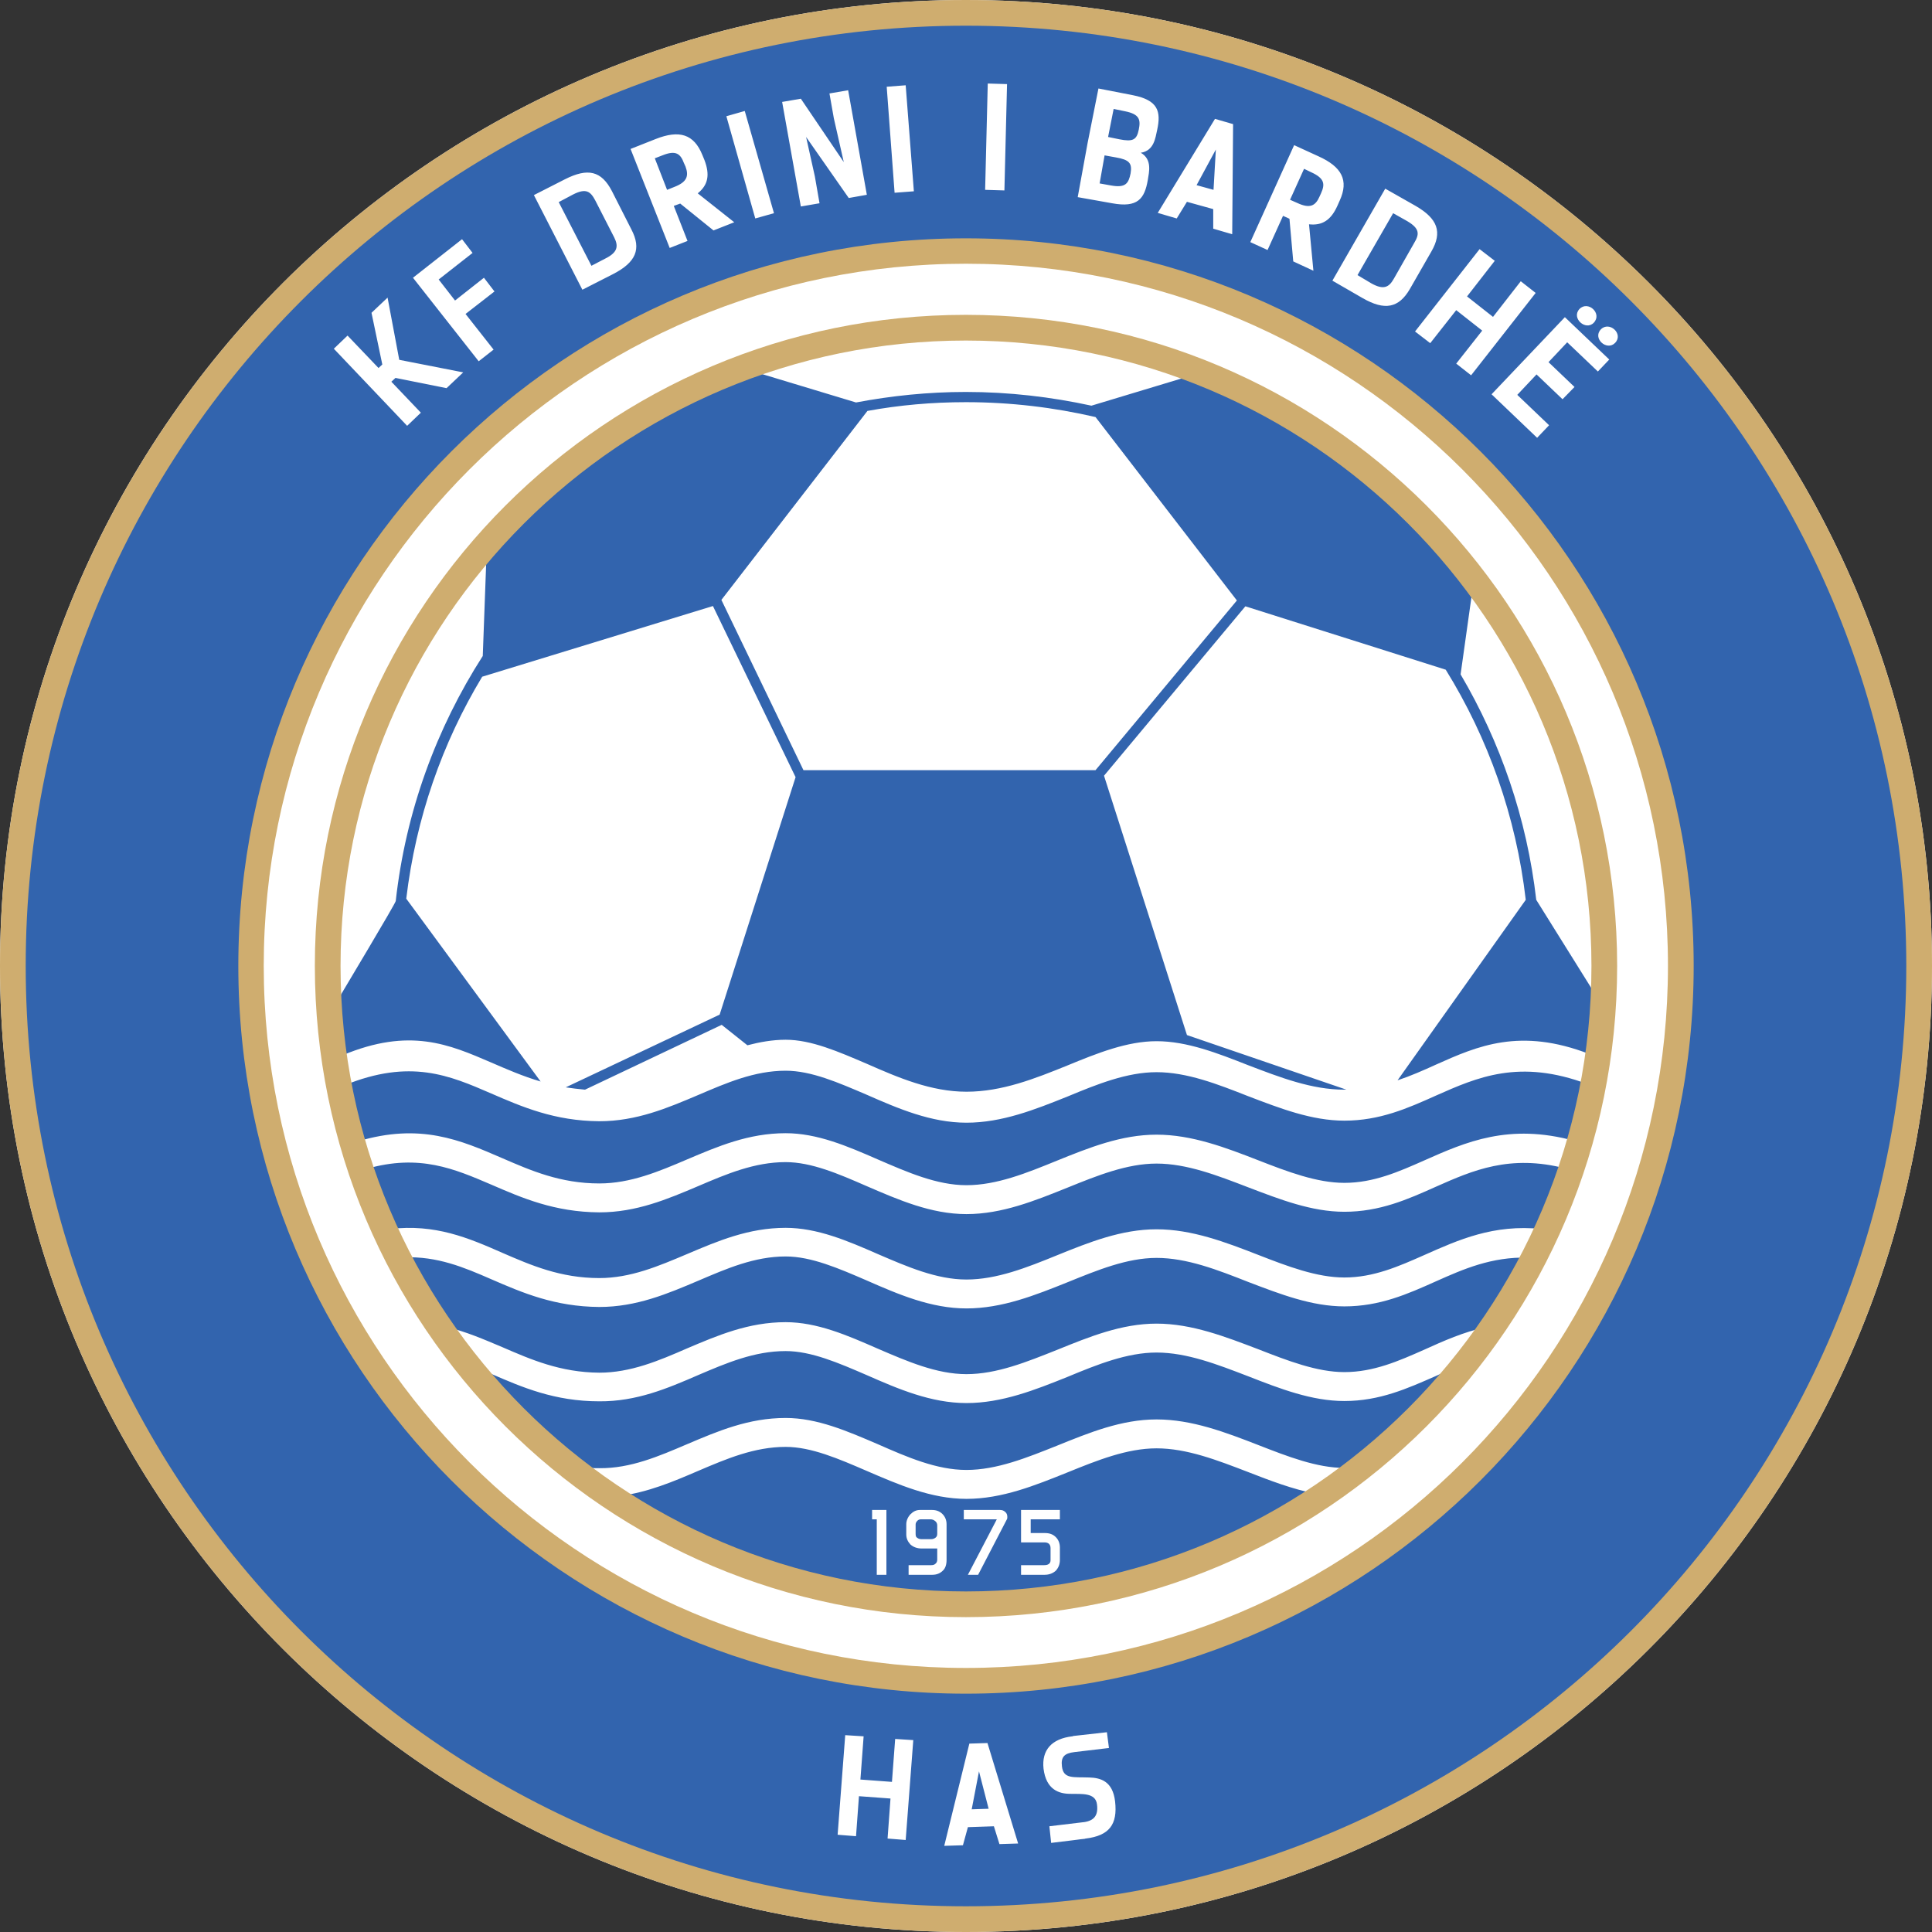 <?xml version="1.0" encoding="utf-8"?>
<!-- Generator: Adobe Illustrator 16.0.0, SVG Export Plug-In . SVG Version: 6.00 Build 0)  -->
<!DOCTYPE svg PUBLIC "-//W3C//DTD SVG 1.1//EN" "http://www.w3.org/Graphics/SVG/1.1/DTD/svg11.dtd">
<svg version="1.1" id="_x23_Layer_1" xmlns="http://www.w3.org/2000/svg" xmlns:xlink="http://www.w3.org/1999/xlink" x="0px"
	 y="0px" width="275px" height="275px" viewBox="-12.25 -12.25 275 275" enable-background="new -12.25 -12.25 275 275"
	 xml:space="preserve">
<rect x="-12.25" y="-12.25" width="275" height="275" fill="#333333" stroke="none"/>
<g>
	<path fill-rule="evenodd" clip-rule="evenodd" fill="#FFFFFF" d="M125.229-12.25c75.952,0,137.521,61.568,137.521,137.479
		c0,75.952-61.569,137.521-137.521,137.521c-75.911,0-137.479-61.569-137.479-137.521C-12.25,49.318,49.318-12.25,125.229-12.25
		L125.229-12.25z"/>
	<path fill-rule="evenodd" clip-rule="evenodd" fill="#3264AE" d="M211.823,150.13c-9.312-2.536-15.423,0.167-21.326,2.786
		c-3.658,1.621-7.234,3.201-11.391,3.201c-3.908,0-8.064-1.58-12.223-3.201c-4.697-1.829-9.478-3.659-14.509-3.659
		c-4.989,0-9.562,1.83-14.177,3.7c-4.28,1.746-8.563,3.492-12.887,3.492c-4.24,0-8.439-1.87-12.596-3.658
		c-4.365-1.912-8.646-3.742-13.137-3.742c-5.28,0-9.645,1.872-14.051,3.742c-3.991,1.704-8.023,3.409-12.472,3.409
		c-5.529,0-9.728-1.829-13.76-3.575c-6.028-2.619-11.724-5.072-20.62-2.412c-0.748-2.619-1.372-5.278-1.912-7.981
		c9.395-3.825,14.966-1.413,20.911,1.165c4.407,1.911,9.021,3.906,15.382,3.948c5.28,0,9.686-1.87,14.093-3.741
		c3.991-1.704,7.982-3.45,12.43-3.45c3.659,0,7.525,1.704,11.516,3.409c4.532,1.995,9.188,3.99,14.217,3.99
		c5.071,0,9.77-1.871,14.425-3.741c4.199-1.746,8.44-3.45,12.639-3.45c4.323,0,8.688,1.704,13.013,3.408
		c4.573,1.746,9.063,3.492,13.719,3.492c5.03,0,8.979-1.746,13.053-3.575c5.821-2.578,11.849-5.28,21.576-1.621
		C213.237,144.81,212.612,147.47,211.823,150.13L211.823,150.13z M215.19,129.885l-8.771-14.051
		c-1.331-11.599-5.113-22.491-10.768-32.093l1.746-12.43c-10.102-13.47-23.862-24.029-39.825-30.182l-14.467,4.365
		c-5.737-1.247-11.724-1.954-17.877-1.954c-5.363,0-10.56,0.54-15.631,1.497L94.59,40.505c-14.675,5.321-27.604,14.342-37.582,25.94
		l-0.541,14.675C49.858,91.43,45.493,103.279,44.08,116c-0.042,0.375-7.358,12.554-8.73,14.883c0.166,2.41,0.375,4.822,0.707,7.149
		c0.167,0,0.292-0.041,0.458-0.083c9.561-3.99,15.173-1.538,21.16,1.04c2.204,0.955,4.49,1.953,7.026,2.702l-19.124-26.024
		c1.372-11.474,5.114-22.159,10.809-31.595l32.843-10.061l11.765,24.361l-10.809,33.798l-21.909,10.352
		c0.873,0.125,1.788,0.249,2.744,0.332l19.456-9.229l3.659,2.91c1.746-0.457,3.575-0.789,5.446-0.789
		c3.659,0,7.525,1.704,11.516,3.408c4.532,1.995,9.188,3.991,14.217,3.991c5.071,0,9.77-1.871,14.384-3.742
		c4.24-1.745,8.481-3.45,12.68-3.45c4.323,0,8.688,1.705,13.013,3.409c4.573,1.745,9.063,3.491,13.719,3.491h0.291l-22.699-7.773
		l-11.806-36.916l20.121-24.112l28.518,9.021c6.028,9.728,10.019,20.869,11.391,32.759l-18.249,25.691
		c1.87-0.623,3.658-1.412,5.486-2.244c5.862-2.62,11.932-5.321,21.825-1.497l0.457,0.125
		C214.817,135.247,215.066,132.587,215.19,129.885L215.19,129.885z M143.687,47.114l20.121,26.107l-20.121,24.153h-20.703h-20.87
		L90.433,73.139l20.786-26.897c4.532-0.832,9.229-1.247,14.01-1.247C131.589,44.995,137.783,45.743,143.687,47.114L143.687,47.114z
		 M207.168,162.685c1.288-2.785,2.451-5.654,3.45-8.604c-7.94-2.079-13.304,0.291-18.459,2.577
		c-4.074,1.828-8.022,3.576-13.053,3.576c-4.656,0-9.146-1.748-13.719-3.493c-4.324-1.663-8.689-3.367-13.013-3.367
		c-4.198,0-8.439,1.704-12.639,3.408c-4.655,1.872-9.354,3.784-14.425,3.784c-5.03,0-9.686-2.038-14.217-3.992
		c-3.991-1.745-7.857-3.408-11.516-3.408c-4.448,0-8.439,1.704-12.43,3.408c-4.407,1.871-8.813,3.743-14.093,3.743
		c-6.36-0.042-10.975-2.038-15.382-3.95c-5.238-2.244-10.227-4.407-17.751-2.244c0.956,2.95,2.121,5.777,3.367,8.563
		c6.403-0.747,11.101,1.248,16.006,3.409c4.032,1.746,8.231,3.576,13.76,3.576c4.449,0,8.439-1.704,12.472-3.41
		c4.407-1.87,8.771-3.741,14.051-3.741c4.49,0,8.771,1.829,13.137,3.741c4.157,1.789,8.356,3.617,12.596,3.617
		c4.324,0,8.606-1.704,12.887-3.449c4.615-1.872,9.188-3.701,14.177-3.701c5.031,0,9.812,1.829,14.509,3.658
		c4.158,1.622,8.314,3.202,12.223,3.202c4.156,0,7.732-1.58,11.391-3.202C195.36,164.223,200.349,161.979,207.168,162.685
		L207.168,162.685z M199.228,176.653c-3.159,0.707-5.986,1.953-8.73,3.201c-3.658,1.621-7.234,3.2-11.391,3.2
		c-3.908,0-8.064-1.621-12.223-3.242c-4.697-1.787-9.478-3.658-14.509-3.658c-4.989,0-9.562,1.871-14.177,3.741
		c-4.28,1.704-8.563,3.45-12.887,3.45c-4.24,0-8.439-1.829-12.596-3.616c-4.365-1.912-8.646-3.782-13.137-3.782
		c-5.28,0-9.645,1.87-14.051,3.741c-3.991,1.745-8.023,3.449-12.472,3.449c-5.529-0.041-9.728-1.87-13.76-3.616
		c-2.661-1.122-5.238-2.244-8.065-2.91c-2.162-3.159-4.199-6.484-5.986-9.894c4.78-0.166,8.522,1.414,12.43,3.118
		c4.407,1.912,9.021,3.907,15.382,3.948c5.28,0,9.686-1.87,14.093-3.74c3.991-1.705,7.982-3.45,12.43-3.45
		c3.659,0,7.566,1.704,11.516,3.408c4.532,1.995,9.188,3.99,14.217,3.99c5.071,0,9.77-1.87,14.425-3.741
		c4.199-1.704,8.44-3.45,12.639-3.45c4.323,0,8.688,1.704,13.013,3.409c4.573,1.745,9.063,3.491,13.719,3.491
		c5.03,0,8.979-1.746,13.053-3.574c3.909-1.746,7.899-3.492,13.055-3.367C203.425,170.168,201.431,173.494,199.228,176.653
		L199.228,176.653z M180.187,196.649c5.405-4.199,10.311-8.938,14.676-14.218c-0.915,0.374-1.829,0.748-2.703,1.165
		c-4.074,1.787-8.022,3.574-13.053,3.574c-4.656,0-9.146-1.745-13.719-3.533c-4.324-1.662-8.689-3.368-13.013-3.368
		c-4.198,0-8.439,1.706-12.639,3.451c-4.655,1.871-9.354,3.741-14.425,3.741c-5.03,0-9.686-1.995-14.217-3.991
		c-3.949-1.705-7.857-3.409-11.516-3.409c-4.448,0-8.439,1.704-12.43,3.409c-4.407,1.913-8.813,3.783-14.093,3.742
		c-6.36,0-10.975-1.995-15.382-3.908c-0.665-0.291-1.331-0.582-1.996-0.873c4.282,5.279,9.188,10.019,14.592,14.135
		c0.873,0.125,1.788,0.166,2.786,0.166c4.449,0.042,8.481-1.704,12.472-3.408c4.407-1.871,8.771-3.742,14.051-3.742
		c4.49,0,8.771,1.871,13.137,3.742c4.157,1.829,8.356,3.657,12.596,3.657c4.324,0,8.606-1.745,12.887-3.45
		c4.615-1.87,9.188-3.74,14.177-3.74c5.031,0,9.812,1.829,14.509,3.657c4.158,1.621,8.314,3.243,12.223,3.243
		C179.48,196.691,179.813,196.649,180.187,196.649L180.187,196.649z M76.007,200.683c4.033-0.541,7.566-2.038,11.141-3.576
		c3.991-1.704,7.982-3.408,12.43-3.408c3.659,0,7.566,1.704,11.516,3.408c4.532,1.955,9.188,3.991,14.217,3.991
		c5.071,0,9.77-1.912,14.425-3.783c4.199-1.705,8.44-3.409,12.639-3.409c4.323,0,8.688,1.704,13.013,3.367
		c3.201,1.247,6.36,2.453,9.562,3.076c-14.26,9.479-31.346,14.967-49.721,14.967C107.062,215.315,90.142,209.912,76.007,200.683
		L76.007,200.683z"/>
	<path fill-rule="evenodd" clip-rule="evenodd" fill="#CFAD6F" d="M125.229-12.25c75.952,0,137.521,61.568,137.521,137.479
		c0,75.952-61.569,137.521-137.521,137.521c-75.911,0-137.479-61.569-137.479-137.521C-12.25,49.318,49.318-12.25,125.229-12.25
		L125.229-12.25z M125.229,25.289c-55.166,0-99.939,44.773-99.939,99.939c0,55.209,44.773,99.938,99.939,99.938
		c55.209,0,99.938-44.729,99.938-99.938C225.167,70.063,180.438,25.289,125.229,25.289L125.229,25.289z"/>
	<path fill-rule="evenodd" clip-rule="evenodd" fill="#CFAD6F" d="M125.229,32.564c51.217,0,92.706,41.489,92.706,92.664
		c0,51.217-41.489,92.706-92.706,92.706c-51.175,0-92.664-41.489-92.664-92.706C32.564,74.053,74.053,32.564,125.229,32.564
		L125.229,32.564z M125.229,36.223c-49.138,0-89.006,39.868-89.006,89.006c0,49.181,39.868,89.047,89.006,89.047
		c49.181,0,89.047-39.866,89.047-89.047C214.275,76.091,174.409,36.223,125.229,36.223L125.229,36.223z"/>
	<path fill-rule="evenodd" clip-rule="evenodd" fill="#3264AE" d="M125.229-8.592c73.957,0,133.862,59.905,133.862,133.82
		c0,73.957-59.905,133.862-133.862,133.862c-73.915,0-133.82-59.905-133.82-133.862C-8.592,51.313,51.313-8.592,125.229-8.592
		L125.229-8.592z M125.229,21.673c-57.203,0-103.556,46.353-103.556,103.556s46.353,103.599,103.556,103.599
		s103.599-46.396,103.599-103.599S182.432,21.673,125.229,21.673L125.229,21.673z"/>
	<path fill-rule="evenodd" clip-rule="evenodd" fill="#FFFFFF" d="M140.485,234.854l-0.041,0.042h-0.042
		c-2.951,0.332-4.406,1.953-4.115,4.614c0.373,2.993,2.204,3.575,3.825,3.575c1.579,0.041,3.574-0.208,3.782,1.496
		c0.208,1.58-0.415,2.327-1.87,2.535h-0.042l-4.863,0.583l0.249,2.369l2.744-0.332c0.498-0.042,1.163-0.167,2.036-0.25l0.125-0.041
		h0.041c3.326-0.416,4.532-1.995,4.158-5.279c-0.334-2.869-2.038-3.368-3.701-3.41c-2.244-0.083-3.657,0.251-3.865-1.58
		c-0.166-1.328,0.332-1.87,1.787-2.036l4.905-0.581l-0.291-2.246L140.485,234.854L140.485,234.854z M126.061,245.288l1.038-5.403
		l1.372,5.32L126.061,245.288L126.061,245.288z M128.305,235.852l-2.578,0.083l-3.574,14.551l2.66-0.083l0.707-2.577l3.7-0.125
		l0.79,2.536l2.66-0.084L128.305,235.852L128.305,235.852z M117.746,235.437l-2.578-0.166l-0.458,6.111l-4.489-0.333l0.457-6.152
		l-2.619-0.166l-1.082,14.176l2.62,0.208l0.416-5.696l4.49,0.332l-0.416,5.696l2.578,0.207L117.746,235.437z"/>
	<path fill-rule="evenodd" clip-rule="evenodd" fill="#FFFFFF" d="M144.976,9.866l1.621,0.292c1.912,0.332,2.328,0.832,2.078,2.287
		c-0.29,1.414-0.706,2.078-2.785,1.704l-1.621-0.291L144.976,9.866L144.976,9.866z M144.103,0.346l-1.539,7.733l-1.413,7.732
		l4.905,0.873c3.618,0.666,4.614-0.624,5.073-3.325c0.166-1.082,0.664-2.911-0.999-3.866c1.912-0.291,2.078-2.162,2.329-3.243
		c0.581-2.661,0.125-4.241-3.451-4.948L144.103,0.346L144.103,0.346z M145.475,7.247l0.79-3.991l1.621,0.332
		c2.078,0.416,2.244,1.206,1.954,2.62c-0.291,1.455-0.832,1.746-2.744,1.371L145.475,7.247L145.475,7.247z M53.683,40.754
		l-9.104-1.787l-1.663-8.855l-2.287,2.162l1.538,7.358l-0.541,0.499l-4.406-4.615l-1.954,1.871l10.435,10.975l1.954-1.871
		l-4.199-4.407l0.582-0.541l7.275,1.455L53.683,40.754L53.683,40.754z M53.517,21.797l1.497,1.954l-4.823,3.783l2.328,2.993
		l4.116-3.243l1.497,1.954l-4.116,3.201l3.991,5.072l-2.12,1.663l-9.354-11.89L53.517,21.797L53.517,21.797z M63.744,15.52
		l6.901,13.469l4.406-2.245c3.202-1.663,4.033-3.533,2.578-6.319l-2.786-5.487c-1.497-2.869-3.409-3.326-6.693-1.663L63.744,15.52
		L63.744,15.52z M71.933,25.581l-4.656-9.063l2.037-1.081c1.871-0.957,2.495-0.416,3.16,0.832l2.703,5.279
		c0.623,1.248,0.499,2.121-1.248,2.994L71.933,25.581L71.933,25.581z M92.262,19.386l-2.952,1.164l-4.739-3.825l-0.915,0.333
		l1.954,4.988l-2.536,0.998l-5.57-14.093l3.575-1.414c3.367-1.33,5.446-0.706,6.652,2.287l0.291,0.707
		c0.79,2.079,0.541,3.534-0.956,4.739L92.262,19.386L92.262,19.386z M82.7,14.772l1.04-0.417c1.829-0.707,2.078-1.58,1.58-2.91
		l-0.208-0.457c-0.499-1.331-1.122-1.913-3.076-1.123l-1.081,0.416L82.7,14.772L82.7,14.772z M93.758,3.547L91.14,4.295l4.115,14.55
		l2.661-0.749L93.758,3.547L93.758,3.547z M108.475,0.595l-2.66,0.458l0.624,3.534l1.414,6.235l-6.111-9.021L99.08,2.259
		l2.661,14.882l2.66-0.458l-0.665-3.825l-1.247-5.612l6.07,8.688l2.577-0.457L108.475,0.595L108.475,0.595z M116.665-0.111
		l-2.702,0.208l1.122,15.09l2.744-0.208L116.665-0.111L116.665-0.111z M131.091-0.278l-2.744-0.083l-0.374,15.133l2.744,0.083
		L131.091-0.278L131.091-0.278z M163.268,5.418l-0.126,15.673l-2.701-0.79v-2.786l-3.742-1.039l-1.455,2.37l-2.701-0.79
		l8.147-13.386L163.268,5.418L163.268,5.418z M158.07,14.106l2.412,0.666l0.332-5.738L158.07,14.106L158.07,14.106z M174.699,26.287
		l-0.624-6.61c1.872,0.208,3.118-0.583,4.033-2.619l0.332-0.748c1.331-2.91,0.291-4.822-3.035-6.319l-3.45-1.58l-6.235,13.802
		l2.453,1.123l2.203-4.864l0.915,0.416l0.54,6.07L174.699,26.287L174.699,26.287z M171.374,16.186l1.995-4.407l1.04,0.499
		c1.912,0.874,1.953,1.705,1.372,2.993l-0.209,0.458c-0.582,1.331-1.371,1.746-3.16,0.915L171.374,16.186L171.374,16.186z
		 M184.926,14.605l4.323,2.453c3.16,1.829,3.826,3.741,2.246,6.485l-3.076,5.363c-1.58,2.702-3.576,3.076-6.694,1.289l-4.322-2.495
		L184.926,14.605L184.926,14.605z M180.977,26.91l1.954,1.165c1.704,0.956,2.495,0.624,3.201-0.624l2.91-5.114
		c0.749-1.247,0.832-2.037-0.999-3.118l-1.994-1.122L180.977,26.91L180.977,26.91z M206.336,29.447l-2.12-1.664l-3.95,5.072
		l-3.699-2.91l3.948-5.071l-2.161-1.663l-9.188,11.723l2.163,1.663l3.699-4.698l3.699,2.91l-3.699,4.698l2.119,1.663L206.336,29.447
		L206.336,29.447z M210.493,32.897l6.318,6.028l-1.621,1.704l-4.365-4.157l-2.661,2.826l3.701,3.534l-1.704,1.746l-3.701-3.533
		l-2.742,2.91l4.529,4.324l-1.704,1.787l-6.484-6.194L210.493,32.897L210.493,32.897z M212.571,31.733
		c-1.206,1.288,0.874,3.159,2.038,1.954C215.855,32.356,213.777,30.486,212.571,31.733L212.571,31.733z M215.606,34.643
		c-1.206,1.289,0.873,3.118,2.038,1.913C218.89,35.267,216.812,33.396,215.606,34.643L215.606,34.643z"/>
	<path fill-rule="evenodd" clip-rule="evenodd" fill="#FFFFFF" d="M112.549,202.678h0.873h0.499v9.229h-1.372v-7.898h-0.665v-1.33
		H112.549L112.549,202.678z M117.081,210.534h3.201c0.25,0,0.457-0.041,0.623-0.207c0.167-0.125,0.25-0.332,0.25-0.583v-1.58h-2.204
		c-0.665,0-1.206-0.207-1.621-0.581c-0.375-0.415-0.582-0.874-0.582-1.414v-1.455c0-0.498,0.208-0.996,0.582-1.413
		c0.416-0.415,0.832-0.623,1.372-0.623h1.704c0.583,0,1.081,0.166,1.497,0.581c0.374,0.374,0.581,0.874,0.581,1.455v5.072
		c0,0.665-0.166,1.205-0.54,1.538c-0.375,0.375-0.873,0.582-1.497,0.582h-3.367V210.534L117.081,210.534z M118.951,206.835h1.331
		c0.25,0,0.457-0.083,0.623-0.209c0.167-0.124,0.25-0.29,0.25-0.54v-1.206c0-0.249-0.083-0.456-0.292-0.622
		c-0.208-0.167-0.416-0.25-0.665-0.25h-1.372c-0.208,0-0.375,0.083-0.499,0.208c-0.166,0.166-0.249,0.332-0.249,0.54v1.289
		c0,0.291,0.042,0.498,0.208,0.581C118.494,206.794,118.702,206.835,118.951,206.835L118.951,206.835z M124.938,202.678h5.155
		c0.29,0,0.539,0.083,0.749,0.291c0.207,0.166,0.29,0.415,0.29,0.707c0,0.125,0,0.249-0.083,0.374l-4.074,7.856h-1.455l4.116-7.898
		h-4.698V202.678L124.938,202.678z M133.086,210.534h3.284c0.249,0,0.499-0.041,0.666-0.166c0.166-0.124,0.249-0.29,0.249-0.541
		v-1.704c0-0.54-0.291-0.831-0.874-0.831h-3.325v-4.614h5.529v1.33h-4.157v1.954h1.995c0.666,0,1.164,0.166,1.579,0.581
		c0.376,0.375,0.583,0.874,0.583,1.497v1.746c0,0.624-0.207,1.122-0.583,1.538c-0.415,0.375-0.955,0.582-1.579,0.582h-3.367V210.534
		z"/>
</g>
</svg>
